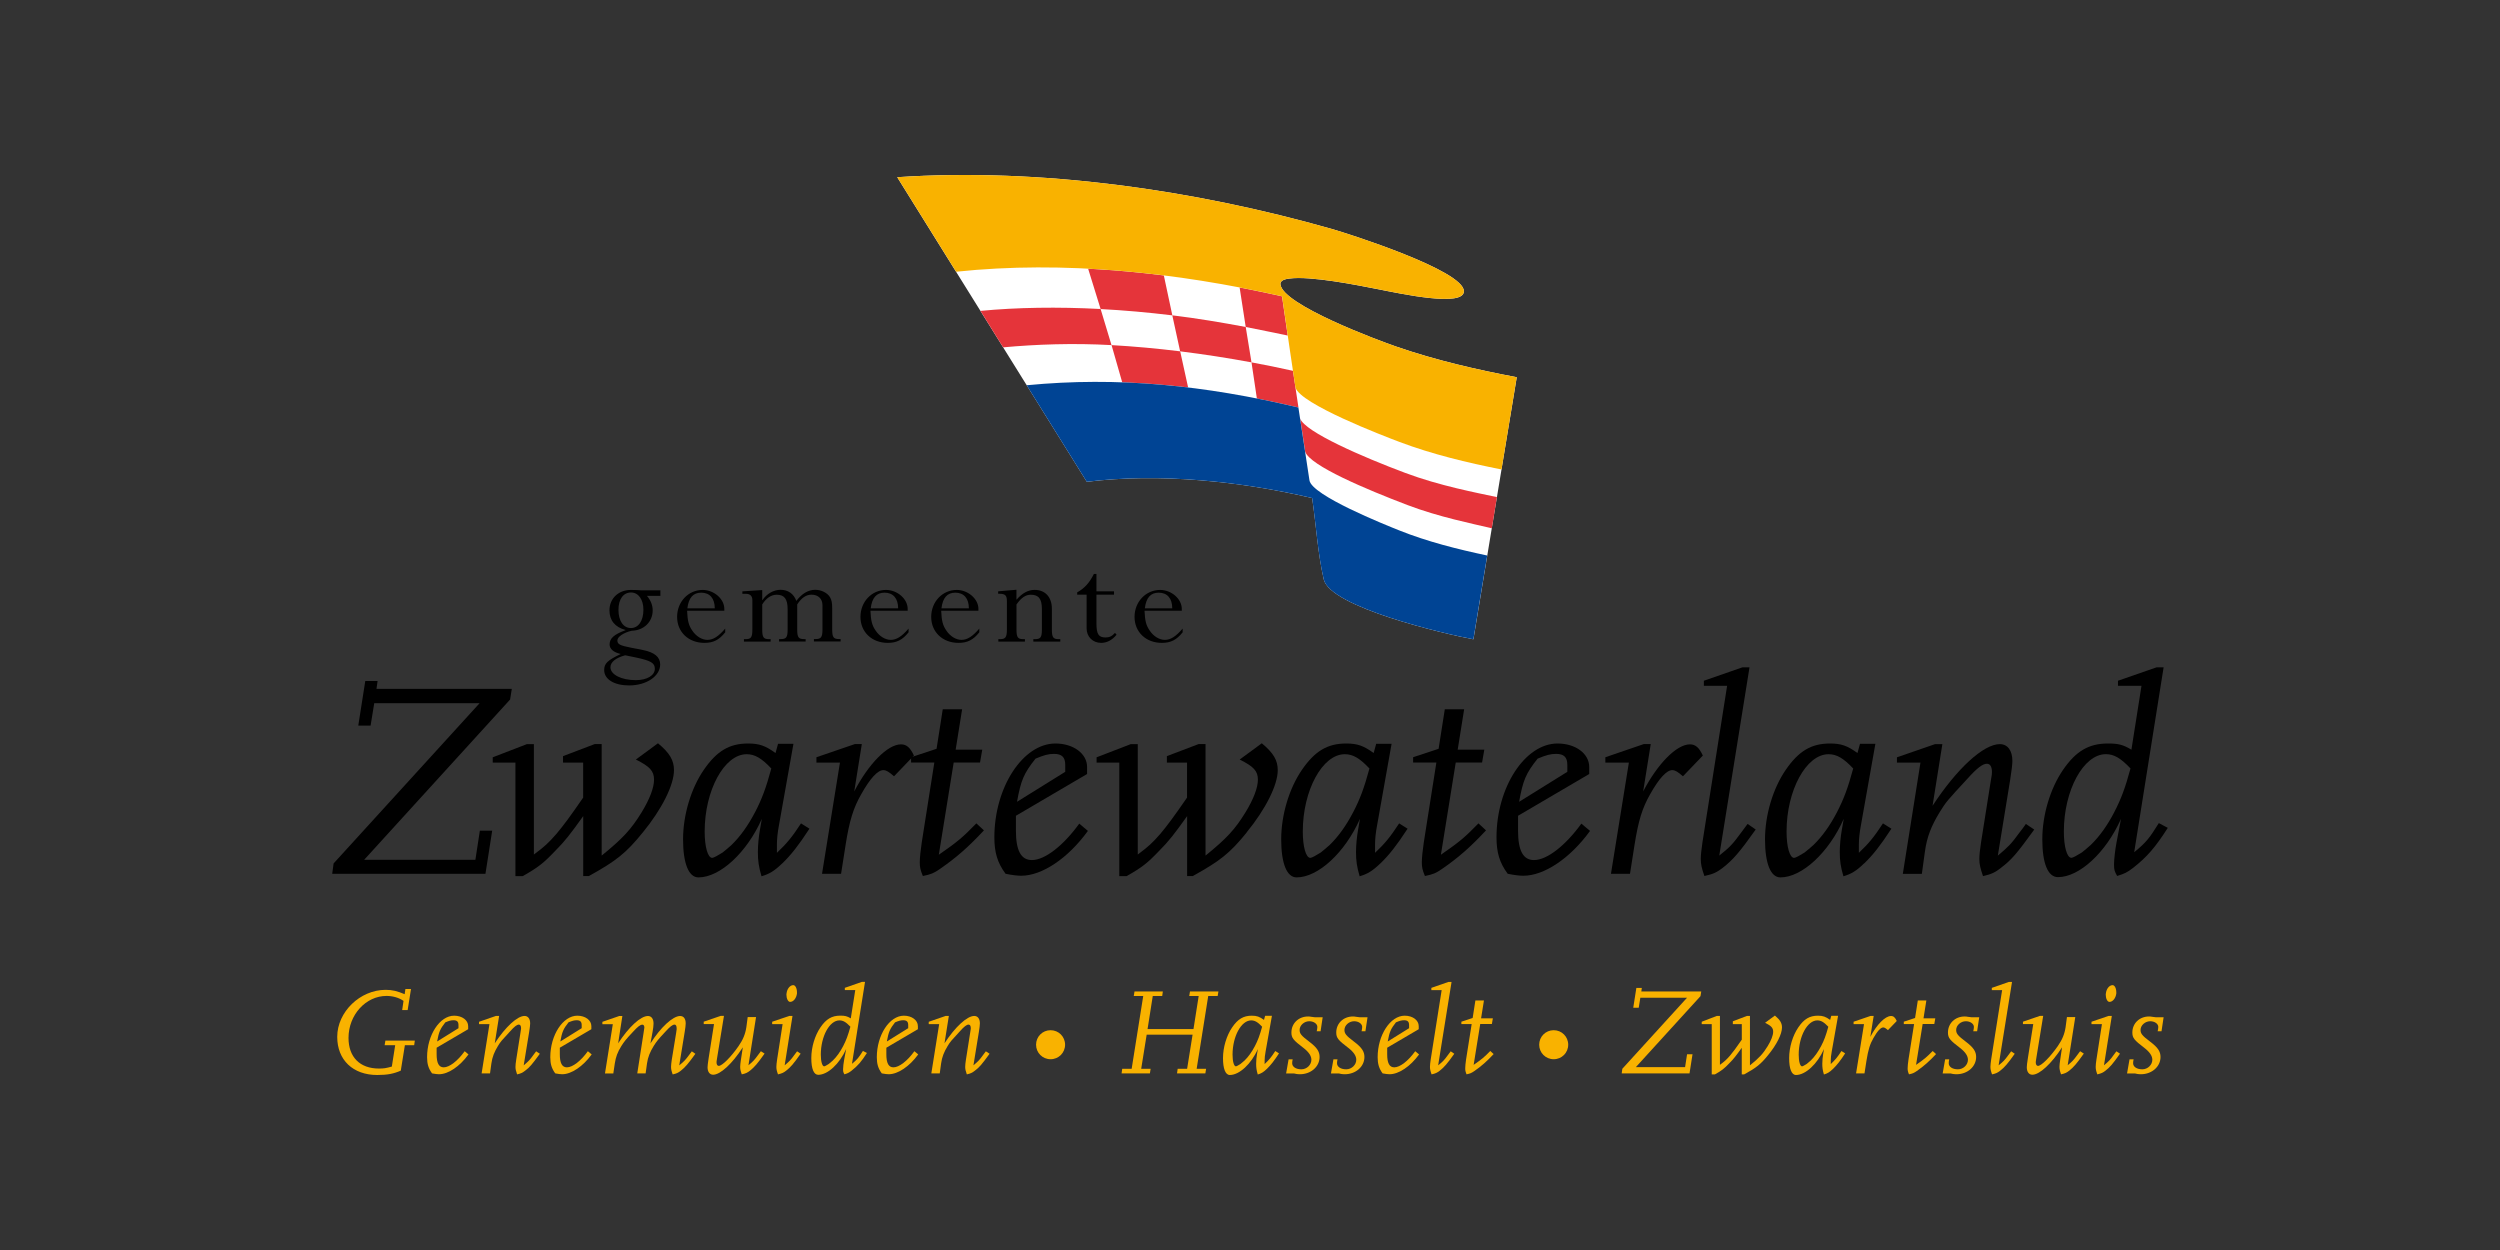 <svg xmlns="http://www.w3.org/2000/svg" xmlns:xlink="http://www.w3.org/1999/xlink" width="200px" height="100px" viewBox="0 0 200 100"><rect x="0" y="0" width="200" height="100" fill="#333333" stroke="none"/><title>Gemeente Zwartwaterland</title><g id="Gemeente-Zwartwaterland" stroke="none" stroke-width="1" fill="none" fill-rule="evenodd"><g id="logo-gzw-fc" transform="translate(26.577, 14)"><path d="M85.147,13.738 C83.635,13.215 76.055,10.398 75.858,8.757 C75.815,8.398 76.32,8.319 76.564,8.287 C78.263,8.058 81.976,8.803 83.699,9.144 C85.538,9.506 90.548,10.591 90.534,9.294 C90.516,7.638 81.305,4.7 79.972,4.32 C68.956,1.18 56.606,-0.586 45.202,0.177 L55.56,16.82 L55.56,16.82 L60.369,24.543 C66.185,23.823 72.694,24.504 78.395,25.844 C78.711,27.966 78.843,30.27 79.324,32.349 C79.84,34.574 89.011,36.721 91.297,37.144 L94.763,16.179 C91.534,15.566 88.254,14.813 85.147,13.734 L85.147,13.738 Z" id="Path" fill="#FFFFFF" fill-rule="nonzero"></path><path d="M73.081,12.161 L73.543,14.989 C71.647,14.638 69.744,14.344 67.834,14.107 L67.207,11.226 C69.178,11.466 71.124,11.792 73.077,12.158 L73.081,12.161 Z" id="Path" fill="#E5343A" fill-rule="nonzero"></path><path d="M61.473,10.724 L62.344,13.609 C59.29,13.437 56.326,13.545 53.674,13.788 L51.861,10.871 C54.764,10.591 58.05,10.541 61.473,10.72 L61.473,10.724 Z" id="Path" fill="#E5343A" fill-rule="nonzero"></path><path d="M67.838,14.107 L68.472,16.996 C66.709,16.784 64.953,16.645 63.2,16.584 L62.347,13.609 C64.121,13.709 65.949,13.874 67.841,14.107 L67.838,14.107 Z" id="Path" fill="#E5343A" fill-rule="nonzero"></path><path d="M73.973,17.877 L73.543,14.989 C74.668,15.197 75.758,15.419 76.858,15.666 L77.317,18.716 L77.299,18.601 C76.177,18.336 75.07,18.092 73.973,17.877 L73.973,17.877 Z" id="Path" fill="#E5343A" fill-rule="nonzero"></path><path d="M66.53,8.036 L67.21,11.229 C65.236,10.989 63.318,10.821 61.473,10.724 L60.473,7.495 C62.494,7.599 64.519,7.782 66.53,8.036 L66.53,8.036 Z" id="Path" fill="#E5343A" fill-rule="nonzero"></path><path d="M73.081,12.161 L72.593,9 C73.733,9.219 74.862,9.455 75.984,9.706 C76.08,10.412 76.256,11.613 76.439,12.842 C75.937,12.738 74.023,12.34 73.081,12.161 Z" id="Path" fill="#E5343A"></path><path d="M92.766,28.263 C91.193,27.887 88.548,27.364 86.029,26.407 C82.714,25.145 78.22,23.253 77.84,22.139 L77.435,19.483 C77.815,20.554 82.442,22.561 85.853,23.837 C88.591,24.862 91.537,25.418 93.179,25.769 L92.766,28.267 L92.766,28.263 Z" id="Path" fill="#E5343A" fill-rule="nonzero"></path><path d="M45.202,0.177 C56.606,-0.586 68.956,1.18 79.972,4.316 C81.302,4.696 90.516,7.635 90.534,9.291 C90.548,10.588 85.538,9.506 83.699,9.14 C81.976,8.8 78.263,8.054 76.564,8.284 C76.32,8.316 75.815,8.395 75.858,8.753 C76.059,10.394 83.639,13.211 85.147,13.734 C88.254,14.813 91.534,15.566 94.763,16.179 L93.544,23.558 C90.803,23.013 88.004,22.346 85.387,21.357 C84.018,20.841 77.456,18.322 77.059,17.003 C77.059,17.003 76.249,11.591 75.987,9.703 C67.529,7.793 58.527,6.828 49.911,7.739 L45.202,0.177 Z" id="Path" fill="#F9B200" fill-rule="nonzero"></path><path d="M78.392,25.844 C72.69,24.504 66.182,23.823 60.365,24.543 L55.556,16.82 C62.856,16.114 69.776,16.82 77.295,18.601 L78.18,24.429 C78.363,25.636 84.216,27.973 85.352,28.428 C87.602,29.331 90.032,29.94 92.401,30.442 L91.294,37.144 C89.007,36.721 79.836,34.574 79.32,32.349 C78.836,30.27 78.707,27.962 78.392,25.844 L78.392,25.844 Z" id="Path" fill="#004494" fill-rule="nonzero"></path><g id="Group" transform="translate(21.757, 31.915)" fill="#000000" fill-rule="nonzero"><path d="M4.487,1.312 L3.186,1.312 C2.982,1.312 2.878,1.312 2.616,1.29 C2.433,1.279 2.272,1.279 2.136,1.279 C1.143,1.279 0.423,1.964 0.423,2.914 C0.423,3.713 0.867,4.261 1.702,4.48 L1.702,4.501 C0.778,4.845 0.434,5.154 0.434,5.644 C0.434,5.999 0.753,6.272 1.301,6.397 L1.301,6.419 C0.262,6.91 0,7.171 0,7.687 C0,8.429 0.799,8.92 2,8.92 C3.383,8.92 4.48,8.178 4.48,7.243 C4.48,6.648 4.025,6.272 3.111,6.089 L2.175,5.906 C1.24,5.723 1.057,5.619 1.057,5.322 C1.057,5.024 1.559,4.695 2.2,4.544 C3.172,4.523 3.881,3.835 3.881,2.91 C3.881,2.509 3.72,2.1 3.423,1.756 L4.498,1.756 L4.498,1.312 L4.487,1.312 Z M2.147,1.484 C2.742,1.484 3.139,2.043 3.139,2.867 C3.139,3.759 2.738,4.329 2.136,4.329 C1.534,4.329 1.143,3.749 1.143,2.878 C1.143,2.007 1.541,1.484 2.147,1.484 Z M1.792,6.53 L2.57,6.691 C3.734,6.942 4.053,7.125 4.053,7.583 C4.053,8.121 3.426,8.497 2.534,8.497 C1.38,8.497 0.502,8.053 0.502,7.469 C0.502,7.057 0.914,6.716 1.677,6.508 L1.792,6.53 L1.792,6.53 Z" id="Shape"></path><path d="M9.612,2.946 L9.612,2.81 C9.622,2.011 8.791,1.279 7.877,1.279 C6.734,1.279 5.834,2.226 5.834,3.437 C5.834,4.648 6.748,5.515 8.017,5.515 C8.727,5.515 9.192,5.286 9.683,4.67 L9.683,4.372 C9.146,4.999 8.723,5.275 8.257,5.275 C7.823,5.275 7.354,4.989 7.056,4.544 C6.759,4.121 6.669,3.756 6.634,2.946 L9.615,2.946 L9.612,2.946 Z M6.655,2.752 C6.759,1.896 7.125,1.498 7.762,1.498 C8.447,1.498 8.848,1.953 8.848,2.752 L6.655,2.752 Z" id="Shape"></path><path d="M12.644,1.29 L11.056,1.394 L11.056,1.588 L11.328,1.588 C11.672,1.588 11.855,1.76 11.855,2.089 L11.855,4.44 C11.855,5.078 11.751,5.218 11.296,5.218 L11.181,5.218 L11.181,5.412 L13.317,5.412 L13.317,5.218 L13.203,5.218 C12.748,5.218 12.644,5.082 12.644,4.44 L12.644,2.441 C12.963,1.928 13.364,1.663 13.808,1.663 C14.414,1.663 14.676,2.007 14.676,2.817 L14.676,4.437 C14.676,5.075 14.572,5.214 14.106,5.214 L13.991,5.214 L13.991,5.408 L16.116,5.408 L16.116,5.214 L16.002,5.214 C15.546,5.214 15.443,5.078 15.443,4.437 L15.443,2.437 C15.797,1.899 16.163,1.659 16.586,1.659 C17.123,1.659 17.464,1.989 17.464,2.505 L17.464,4.433 C17.464,5.071 17.349,5.211 16.894,5.211 L16.779,5.211 L16.779,5.404 L18.915,5.404 L18.915,5.211 L18.811,5.211 C18.342,5.211 18.242,5.075 18.242,4.433 L18.242,2.767 C18.242,2.297 18.195,2.093 18.069,1.864 C17.851,1.509 17.374,1.269 16.883,1.269 C16.324,1.269 15.812,1.577 15.374,2.157 C15.156,1.577 14.711,1.269 14.106,1.269 C13.557,1.269 12.998,1.588 12.665,2.089 L12.644,2.089 L12.644,1.279 L12.644,1.29 Z" id="Path"></path><path d="M24.28,2.946 L24.28,2.81 C24.291,2.011 23.46,1.279 22.546,1.279 C21.402,1.279 20.503,2.226 20.503,3.437 C20.503,4.648 21.417,5.515 22.685,5.515 C23.395,5.515 23.861,5.286 24.352,4.67 L24.352,4.372 C23.814,4.999 23.391,5.275 22.926,5.275 C22.492,5.275 22.022,4.989 21.725,4.544 C21.427,4.121 21.338,3.756 21.302,2.946 L24.284,2.946 L24.28,2.946 Z M21.324,2.752 C21.427,1.896 21.793,1.498 22.431,1.498 C23.115,1.498 23.517,1.953 23.517,2.752 L21.324,2.752 Z" id="Shape"></path><path d="M29.939,2.946 L29.939,2.81 C29.95,2.011 29.118,1.279 28.204,1.279 C27.061,1.279 26.162,2.226 26.162,3.437 C26.162,4.648 27.076,5.515 28.344,5.515 C29.054,5.515 29.52,5.286 30.011,4.67 L30.011,4.372 C29.473,4.999 29.05,5.275 28.584,5.275 C28.151,5.275 27.681,4.989 27.384,4.544 C27.086,4.121 26.997,3.756 26.961,2.946 L29.943,2.946 L29.939,2.946 Z M26.982,2.752 C27.086,1.896 27.452,1.498 28.09,1.498 C28.774,1.498 29.176,1.953 29.176,2.752 L26.982,2.752 Z" id="Shape"></path><path d="M32.982,1.265 L31.519,1.391 L31.519,1.584 L31.634,1.584 C32.089,1.595 32.218,1.72 32.218,2.179 L32.218,4.44 C32.218,5.078 32.104,5.218 31.648,5.218 L31.534,5.218 L31.534,5.412 L33.659,5.412 L33.659,5.218 L33.544,5.218 C33.089,5.218 32.985,5.082 32.985,4.44 L32.985,2.441 C33.372,1.892 33.727,1.663 34.128,1.663 C34.756,1.663 35.017,1.993 35.017,2.806 L35.017,4.44 C35.017,5.078 34.913,5.218 34.447,5.218 L34.333,5.218 L34.333,5.412 L36.49,5.412 L36.49,5.218 L36.375,5.218 C35.92,5.218 35.816,5.082 35.816,4.44 L35.816,2.785 C35.816,1.849 35.279,1.276 34.433,1.276 C33.921,1.276 33.451,1.527 32.982,2.064 L32.982,1.265 L32.982,1.265 Z" id="Path"></path><path d="M39.382,0 L39.178,0 C38.834,0.695 38.425,1.154 37.841,1.473 L37.841,1.656 L38.594,1.656 L38.594,4.351 C38.594,5.024 39.085,5.515 39.759,5.515 C40.214,5.515 40.637,5.297 40.991,4.863 L40.866,4.716 C40.615,4.992 40.411,5.082 40.113,5.082 C39.554,5.082 39.382,4.82 39.382,3.953 L39.382,1.656 L40.787,1.656 L40.787,1.394 L39.382,1.394 L39.382,0 L39.382,0 Z" id="Path"></path><path d="M46.209,2.946 L46.209,2.81 C46.22,2.011 45.389,1.279 44.475,1.279 C43.332,1.279 42.429,2.226 42.429,3.437 C42.429,4.648 43.342,5.515 44.611,5.515 C45.321,5.515 45.787,5.286 46.278,4.67 L46.278,4.372 C45.74,4.999 45.317,5.275 44.851,5.275 C44.418,5.275 43.948,4.989 43.651,4.544 C43.353,4.121 43.264,3.756 43.228,2.946 L46.209,2.946 Z M43.253,2.752 C43.357,1.896 43.722,1.498 44.36,1.498 C45.045,1.498 45.446,1.953 45.446,2.752 L43.253,2.752 Z" id="Shape"></path></g><g id="Group" transform="translate(0, 39.384)" fill="#000000" fill-rule="nonzero"><polygon id="Path" points="12.798 13.067 11.812 13.067 11.454 15.4 2.555 15.4 14.231 2.577 14.367 1.727 3.541 1.727 3.63 1.097 2.645 1.097 2.086 4.663 3.071 4.663 3.362 2.871 11.791 2.871 0.111 15.69 0 16.518 12.26 16.518"></polygon><path d="M24.854,13.203 C26.377,11.343 27.341,9.415 27.341,8.228 C27.341,7.444 27.004,6.859 26.061,6.078 L24.291,7.379 C25.413,7.938 25.746,8.297 25.746,8.992 C25.746,9.64 25.388,10.561 24.76,11.59 C23.907,12.981 23.237,13.697 21.557,15.063 L21.557,6.143 L20.997,6.143 L18.464,7.107 L18.464,7.623 L20.076,7.623 L20.076,10.425 C18.98,12.017 18.507,12.644 17.926,13.339 C17.299,14.056 16.984,14.346 16.134,14.977 L16.134,6.146 L15.575,6.146 L12.841,7.2 L12.841,7.626 L14.658,7.626 L14.658,16.704 L15.242,16.704 C16.475,16.009 16.901,15.672 17.84,14.686 C18.625,13.902 19.051,13.343 20.08,11.905 L20.08,16.701 L20.528,16.701 C22.725,15.489 23.51,14.862 24.854,13.203 L24.854,13.203 Z" id="Path"></path><path d="M36.003,15.69 C36.698,15.02 37.304,14.256 38.178,12.912 L37.504,12.486 C36.788,13.583 36.383,14.077 35.576,14.841 L35.576,14.192 C35.576,13.787 35.619,13.249 35.755,12.554 L36.899,6.121 L35.666,6.121 L35.465,6.859 C34.659,6.275 34.164,6.096 33.268,6.096 C31.767,6.096 30.76,6.702 29.728,8.203 C28.695,9.705 28.068,11.834 28.068,13.762 C28.068,15.69 28.516,16.808 29.301,16.808 C31.028,16.808 33.179,14.812 34.369,12.124 L34.211,13.041 C34.121,13.536 34.053,14.253 34.053,14.769 C34.053,15.486 34.121,15.955 34.343,16.718 C34.949,16.539 35.351,16.317 36.003,15.686 L36.003,15.69 Z M33.827,11.59 C33.268,12.665 32.638,13.54 31.946,14.213 C31.699,14.439 31.451,14.64 31.229,14.819 C30.871,15.045 30.512,15.246 30.401,15.246 C30.043,15.246 29.796,14.35 29.796,13.138 C29.796,9.845 31.365,6.953 33.157,6.953 C33.806,6.953 34.347,7.268 35.128,8.096 C34.702,9.666 34.365,10.561 33.827,11.594 L33.827,11.59 Z" id="Shape"></path><path d="M41.067,14.231 C41.378,12.26 41.694,11.25 42.321,10.153 C43.038,8.874 43.643,8.225 44.091,8.225 C44.317,8.225 44.539,8.361 44.944,8.719 L46.536,7.06 C46.245,6.433 45.951,6.164 45.503,6.164 C44.428,6.164 42.902,7.734 41.762,9.931 L42.368,6.143 L41.809,6.143 L38.737,7.196 L38.737,7.623 L40.619,7.623 L39.185,16.521 L40.708,16.521 L41.067,14.235 L41.067,14.231 Z" id="Path"></path><path d="M48.639,16.116 C49.94,15.22 50.926,14.346 52.137,13.045 L51.531,12.486 C50.435,13.608 50.076,13.92 48.528,14.995 L49.718,7.619 L51.825,7.619 L52.004,6.587 L49.876,6.587 L50.392,3.358 L48.843,3.358 L48.349,6.519 L46.31,7.193 L46.31,7.619 L48.17,7.619 L47.163,14.009 C47.073,14.59 47.005,15.263 47.005,15.6 C47.005,15.98 47.048,16.206 47.252,16.697 C47.901,16.564 48.127,16.475 48.643,16.116 L48.639,16.116 Z" id="Path"></path><path d="M59.763,12.507 C58.484,14.278 57.007,15.421 55.975,15.421 C55.101,15.421 54.696,14.658 54.696,13.067 L54.696,11.877 L60.39,8.537 L60.39,7.978 C60.39,6.902 59.29,6.096 57.857,6.096 C55.258,6.096 52.972,9.594 52.972,13.604 C52.972,14.815 53.219,15.643 53.868,16.518 C54.406,16.629 54.832,16.675 55.122,16.675 C56.782,16.675 58.864,15.285 60.455,13.088 L59.76,12.504 L59.763,12.507 Z M56.266,7.307 C56.961,7.017 57.298,6.927 57.746,6.927 C58.373,6.927 58.642,7.196 58.642,7.802 L58.642,8.361 L54.785,10.759 C55.097,9.031 55.323,8.494 56.266,7.307 Z" id="Shape"></path><path d="M73.156,13.203 C74.679,11.343 75.643,9.415 75.643,8.228 C75.643,7.444 75.306,6.859 74.367,6.078 L72.597,7.379 C73.719,7.938 74.055,8.297 74.055,8.992 C74.055,9.64 73.697,10.561 73.07,11.59 C72.217,12.981 71.547,13.697 69.866,15.063 L69.866,6.143 L69.307,6.143 L66.773,7.107 L66.773,7.623 L68.386,7.623 L68.386,10.425 C67.286,12.017 66.816,12.644 66.236,13.339 C65.608,14.056 65.293,14.346 64.444,14.977 L64.444,6.146 L63.885,6.146 L61.15,7.2 L61.15,7.626 L62.967,7.626 L62.967,16.704 L63.551,16.704 C64.784,16.009 65.211,15.672 66.153,14.686 C66.938,13.902 67.365,13.343 68.393,11.905 L68.393,16.701 L68.841,16.701 C71.038,15.489 71.823,14.862 73.167,13.203 L73.156,13.203 Z" id="Path"></path><path d="M83.854,15.69 C84.549,15.02 85.154,14.256 86.029,12.912 L85.355,12.486 C84.638,13.583 84.233,14.077 83.427,14.841 L83.427,14.192 C83.427,13.787 83.47,13.249 83.606,12.554 L84.75,6.121 L83.517,6.121 L83.316,6.859 C82.51,6.275 82.015,6.096 81.119,6.096 C79.618,6.096 78.61,6.702 77.578,8.203 C76.546,9.705 75.919,11.834 75.919,13.762 C75.919,15.69 76.367,16.808 77.152,16.808 C78.879,16.808 81.03,14.812 82.219,12.124 L82.062,13.041 C81.972,13.536 81.904,14.253 81.904,14.769 C81.904,15.486 81.972,15.955 82.194,16.718 C82.8,16.539 83.201,16.317 83.854,15.686 L83.854,15.69 Z M81.678,11.59 C81.119,12.665 80.492,13.54 79.797,14.213 C79.549,14.439 79.302,14.64 79.08,14.819 C78.722,15.045 78.363,15.246 78.252,15.246 C77.894,15.246 77.646,14.35 77.646,13.138 C77.646,9.845 79.216,6.953 81.008,6.953 C81.657,6.953 82.198,7.268 82.979,8.096 C82.553,9.666 82.216,10.561 81.678,11.594 L81.678,11.59 Z" id="Shape"></path><path d="M88.806,16.116 C90.107,15.22 91.093,14.346 92.304,13.045 L91.698,12.486 C90.602,13.608 90.243,13.92 88.695,14.995 L89.882,7.619 L91.989,7.619 L92.168,6.587 L90.039,6.587 L90.555,3.358 L89.007,3.358 L88.512,6.519 L86.473,7.193 L86.473,7.619 L88.333,7.619 L87.326,14.009 C87.237,14.59 87.169,15.263 87.169,15.6 C87.169,15.98 87.212,16.206 87.416,16.697 C88.065,16.564 88.29,16.475 88.806,16.116 Z" id="Path"></path><path d="M99.93,12.507 C98.651,14.278 97.175,15.421 96.142,15.421 C95.268,15.421 94.867,14.658 94.867,13.067 L94.867,11.877 L100.561,8.537 L100.561,7.978 C100.561,6.902 99.465,6.096 98.027,6.096 C95.426,6.096 93.143,9.594 93.143,13.604 C93.143,14.815 93.39,15.643 94.039,16.518 C94.576,16.629 95.003,16.675 95.293,16.675 C96.952,16.675 99.035,15.285 100.626,13.088 L99.93,12.504 L99.93,12.507 Z M96.433,7.307 C97.128,7.017 97.465,6.927 97.913,6.927 C98.54,6.927 98.809,7.196 98.809,7.802 L98.809,8.361 L94.953,10.759 C95.264,9.031 95.49,8.494 96.433,7.307 Z" id="Shape"></path><path d="M104.181,14.231 C104.493,12.26 104.808,11.25 105.435,10.153 C106.152,8.874 106.758,8.225 107.206,8.225 C107.428,8.225 107.654,8.361 108.058,8.719 L109.65,7.06 C109.359,6.433 109.069,6.164 108.618,6.164 C107.542,6.164 106.019,7.734 104.876,9.931 L105.482,6.143 L104.923,6.143 L101.851,7.196 L101.851,7.623 L103.733,7.623 L102.299,16.521 L103.822,16.521 L104.181,14.235 L104.181,14.231 Z" id="Path"></path><path d="M113.23,12.529 L112.714,13.224 C112.04,14.142 111.839,14.367 110.965,15.063 L113.384,0 L112.825,0 L109.732,1.075 L109.732,1.48 L111.592,1.48 L109.621,13.988 C109.531,14.593 109.485,15.041 109.485,15.332 C109.485,15.736 109.553,16.07 109.775,16.697 C110.492,16.539 110.761,16.407 111.234,16.048 C112.04,15.421 112.578,14.815 113.879,12.977 L113.23,12.529 Z" id="Path"></path><path d="M122.559,15.69 C123.254,15.02 123.859,14.256 124.734,12.912 L124.06,12.486 C123.343,13.583 122.938,14.077 122.132,14.841 L122.132,14.192 C122.132,13.787 122.179,13.249 122.311,12.554 L123.454,6.121 L122.222,6.121 L122.021,6.859 C121.215,6.275 120.72,6.096 119.824,6.096 C118.322,6.096 117.315,6.702 116.283,8.203 C115.251,9.705 114.624,11.834 114.624,13.762 C114.624,15.69 115.072,16.808 115.857,16.808 C117.581,16.808 119.734,14.812 120.921,12.124 L120.763,13.041 C120.673,13.536 120.605,14.253 120.605,14.769 C120.605,15.486 120.673,15.955 120.896,16.718 C121.501,16.539 121.903,16.317 122.555,15.686 L122.559,15.69 Z M120.383,11.59 C119.824,12.665 119.197,13.54 118.502,14.213 C118.254,14.439 118.011,14.64 117.785,14.819 C117.427,15.045 117.068,15.246 116.953,15.246 C116.595,15.246 116.348,14.35 116.348,13.138 C116.348,9.845 117.918,6.953 119.709,6.953 C120.358,6.953 120.899,7.268 121.68,8.096 C121.254,9.666 120.917,10.561 120.38,11.594 L120.383,11.59 Z" id="Shape"></path><path d="M133.518,16.027 C134.324,15.421 134.751,14.93 136.163,12.981 L135.492,12.533 C135.313,12.801 135.134,13.024 134.976,13.228 C134.328,14.124 134.102,14.35 133.249,15.066 L134.235,9.013 C134.346,8.318 134.414,7.759 134.414,7.49 C134.414,6.662 134.034,6.146 133.407,6.146 C132.106,6.146 129.977,8.096 128.027,11.078 L128.812,6.146 L128.228,6.146 L125.178,7.2 L125.178,7.626 L127.06,7.626 L125.648,16.525 L127.171,16.525 L127.418,14.733 C127.576,13.568 127.934,12.672 128.608,11.572 C129.103,10.766 129.214,10.651 130.805,8.927 C131.59,8.053 132.038,7.716 132.375,7.716 C132.643,7.716 132.779,7.963 132.779,8.39 C132.779,8.526 132.779,8.569 132.668,9.196 L131.905,14.016 C131.815,14.597 131.772,15.023 131.772,15.339 C131.772,15.744 131.841,16.055 132.063,16.704 C132.758,16.546 133.027,16.414 133.521,16.03 L133.518,16.027 Z" id="Path"></path><path d="M144.068,16.048 C145.187,15.174 145.86,14.389 146.846,12.844 L146.129,12.464 C145.387,13.651 145.144,13.988 144.158,14.794 L146.513,0 L145.954,0 L142.861,1.075 L142.861,1.48 L144.742,1.48 L143.936,6.591 C143.262,6.186 142.882,6.096 142.054,6.096 C140.531,6.096 139.499,6.702 138.467,8.203 C137.435,9.705 136.808,11.834 136.808,13.762 C136.808,15.69 137.256,16.787 138.062,16.787 C139.764,16.787 141.893,14.837 143.104,12.124 L142.746,14.006 C142.635,14.586 142.545,15.371 142.545,15.776 C142.545,16.224 142.588,16.313 142.793,16.693 C143.373,16.514 143.577,16.425 144.072,16.045 L144.068,16.048 Z M142.567,11.586 C142.008,12.662 141.381,13.536 140.685,14.21 C140.438,14.436 140.191,14.636 139.969,14.815 C139.61,15.041 139.252,15.242 139.137,15.242 C138.779,15.242 138.531,14.346 138.531,13.135 C138.531,9.841 140.101,6.949 141.893,6.949 C142.542,6.949 143.079,7.264 143.864,8.092 C143.438,9.662 143.101,10.558 142.563,11.59 L142.567,11.586 Z" id="Shape"></path></g><g id="Group" transform="translate(0.401, 64.549)" fill="#F9B200" fill-rule="nonzero"><path d="M5.085,7.103 C4.519,7.35 4.014,7.451 3.197,7.451 C1.261,7.451 0,6.25 0,4.401 C0,2.405 1.828,0.638 3.874,0.638 C4.412,0.638 4.806,0.738 5.394,0.986 L5.455,0.57 L5.903,0.57 L5.634,2.258 L5.196,2.258 L5.304,1.523 C4.956,1.276 4.458,1.125 3.942,1.125 C2.283,1.125 0.903,2.645 0.903,4.483 C0.903,6.021 1.817,6.935 3.337,6.935 C3.724,6.935 3.903,6.906 4.369,6.777 L4.637,5.068 L3.792,5.068 L3.853,4.698 L6.207,4.698 L6.157,5.068 L5.412,5.068 L5.085,7.103 L5.085,7.103 Z" id="Path"></path><path d="M10.504,5.802 C9.798,6.773 8.877,7.39 8.142,7.39 C8.013,7.39 7.823,7.368 7.587,7.322 C7.3,6.935 7.189,6.566 7.189,6.032 C7.189,4.254 8.203,2.706 9.354,2.706 C9.988,2.706 10.475,3.064 10.475,3.541 L10.475,3.788 L7.952,5.268 L7.952,5.795 C7.952,6.501 8.132,6.838 8.519,6.838 C8.974,6.838 9.63,6.333 10.196,5.548 L10.504,5.806 L10.504,5.802 Z M7.992,4.77 L9.701,3.706 L9.701,3.458 C9.701,3.19 9.583,3.071 9.304,3.071 C9.106,3.071 8.956,3.111 8.648,3.24 C8.232,3.767 8.132,4.003 7.992,4.77 Z" id="Shape"></path><path d="M14.389,7.401 C14.289,7.114 14.26,6.974 14.26,6.795 C14.26,6.655 14.281,6.469 14.321,6.211 L14.658,4.075 C14.697,3.795 14.708,3.777 14.708,3.716 C14.708,3.526 14.647,3.419 14.529,3.419 C14.378,3.419 14.181,3.566 13.833,3.957 C13.127,4.72 13.077,4.77 12.859,5.128 C12.561,5.616 12.404,6.014 12.332,6.53 L12.224,7.325 L11.551,7.325 L12.178,3.383 L11.343,3.383 L11.343,3.193 L12.694,2.727 L12.952,2.727 L12.604,4.913 C13.468,3.591 14.41,2.727 14.987,2.727 C15.267,2.727 15.435,2.957 15.435,3.322 C15.435,3.44 15.407,3.691 15.357,3.996 L14.919,6.677 C15.296,6.358 15.396,6.261 15.683,5.863 C15.751,5.774 15.833,5.673 15.912,5.555 L16.209,5.752 C15.582,6.616 15.396,6.834 15.038,7.103 C14.819,7.272 14.701,7.332 14.393,7.401 L14.389,7.401 Z" id="Path"></path><path d="M20.36,5.802 C19.654,6.773 18.732,7.39 17.998,7.39 C17.869,7.39 17.679,7.368 17.442,7.322 C17.156,6.935 17.045,6.566 17.045,6.032 C17.045,4.254 18.059,2.706 19.209,2.706 C19.843,2.706 20.331,3.064 20.331,3.541 L20.331,3.788 L17.808,5.268 L17.808,5.795 C17.808,6.501 17.987,6.838 18.374,6.838 C18.829,6.838 19.485,6.333 20.051,5.548 L20.36,5.806 L20.36,5.802 Z M17.847,4.77 L19.557,3.706 L19.557,3.458 C19.557,3.19 19.438,3.071 19.159,3.071 C18.962,3.071 18.811,3.111 18.503,3.24 C18.087,3.767 17.987,4.003 17.847,4.77 Z" id="Shape"></path><path d="M26.835,7.401 C26.735,7.121 26.706,6.974 26.706,6.795 C26.706,6.666 26.728,6.469 26.767,6.211 L27.115,4.075 C27.136,3.928 27.154,3.828 27.154,3.795 L27.154,3.716 C27.154,3.526 27.093,3.419 26.986,3.419 C26.828,3.419 26.628,3.577 26.28,3.957 C25.943,4.315 25.735,4.551 25.646,4.663 C25.545,4.781 25.438,4.942 25.319,5.128 C25.022,5.616 24.854,6.014 24.782,6.53 L24.671,7.325 L24.004,7.325 L24.51,4.068 L24.549,3.799 C24.56,3.749 24.57,3.698 24.57,3.659 C24.57,3.509 24.51,3.423 24.413,3.423 C24.255,3.423 24.054,3.569 23.696,3.96 C23.069,4.627 22.961,4.774 22.732,5.132 C22.424,5.619 22.284,6.017 22.205,6.533 L22.087,7.329 L21.42,7.329 L22.047,3.387 L21.212,3.387 L21.212,3.197 L22.564,2.731 L22.811,2.731 L22.474,4.917 C23.327,3.605 24.273,2.731 24.857,2.731 C25.137,2.731 25.305,2.96 25.305,3.337 C25.305,3.466 25.276,3.763 25.226,4.01 L25.058,4.924 C25.871,3.634 26.857,2.731 27.43,2.731 C27.717,2.731 27.878,2.949 27.878,3.326 C27.878,3.444 27.85,3.702 27.799,4 L27.362,6.68 C27.749,6.361 27.85,6.254 28.136,5.867 C28.197,5.777 28.276,5.677 28.366,5.558 L28.652,5.756 C28.058,6.58 27.839,6.827 27.491,7.107 C27.273,7.275 27.154,7.336 26.835,7.404 L26.835,7.401 Z" id="Path"></path><path d="M32.365,7.401 C32.265,7.121 32.236,6.985 32.236,6.795 C32.236,6.677 32.258,6.469 32.297,6.218 L32.448,5.236 C31.605,6.548 30.649,7.429 30.075,7.429 C29.796,7.429 29.627,7.2 29.627,6.834 C29.627,6.734 29.649,6.505 29.717,6.078 L30.143,3.376 L29.319,3.376 L29.319,3.186 L30.681,2.72 L30.939,2.72 L30.394,6.067 C30.355,6.336 30.344,6.365 30.344,6.426 C30.344,6.616 30.412,6.723 30.523,6.723 C30.792,6.723 31.498,6.017 32.104,5.143 C32.462,4.627 32.648,4.179 32.731,3.623 L32.838,2.817 L33.505,2.817 L32.899,6.669 C33.276,6.361 33.365,6.261 33.663,5.856 L33.892,5.548 L34.189,5.738 C33.605,6.562 33.376,6.82 33.028,7.1 C32.81,7.268 32.691,7.329 32.372,7.397 L32.365,7.401 Z" id="Path"></path><path d="M37.078,5.741 C36.501,6.566 36.264,6.834 35.917,7.103 C35.72,7.261 35.591,7.322 35.261,7.401 C35.161,7.121 35.132,6.985 35.132,6.795 C35.132,6.677 35.153,6.458 35.193,6.2 L35.63,3.38 L34.795,3.38 L34.795,3.19 L36.164,2.724 L36.422,2.724 L35.795,6.677 C36.171,6.358 36.282,6.25 36.558,5.863 C36.626,5.774 36.698,5.673 36.788,5.555 L37.074,5.745 L37.078,5.741 Z M36.232,1.602 C36.064,1.602 35.935,1.333 35.935,1.018 C35.935,0.989 35.935,0.957 35.945,0.928 C35.985,0.552 36.225,0.262 36.483,0.262 C36.651,0.262 36.78,0.52 36.78,0.839 L36.78,0.928 C36.73,1.315 36.494,1.602 36.236,1.602 L36.232,1.602 Z" id="Shape"></path><path d="M40.576,7.401 C40.486,7.232 40.468,7.193 40.468,6.992 C40.468,6.813 40.508,6.465 40.558,6.207 L40.715,5.372 C40.178,6.573 39.235,7.436 38.483,7.436 C38.124,7.436 37.927,6.96 37.927,6.096 C37.927,5.232 38.207,4.297 38.662,3.634 C39.117,2.967 39.576,2.702 40.25,2.702 C40.619,2.702 40.787,2.742 41.085,2.921 L41.443,0.656 L40.608,0.656 L40.608,0.477 L41.977,0 L42.224,0 L41.181,6.555 C41.619,6.196 41.726,6.049 42.056,5.523 L42.375,5.691 C41.938,6.376 41.64,6.723 41.142,7.11 C40.923,7.279 40.834,7.318 40.576,7.397 L40.576,7.401 Z M41.052,3.587 C40.705,3.218 40.468,3.082 40.178,3.082 C39.382,3.082 38.687,4.361 38.687,5.824 C38.687,6.361 38.798,6.759 38.956,6.759 C39.006,6.759 39.164,6.669 39.321,6.569 C39.422,6.49 39.529,6.401 39.64,6.3 C39.949,6.003 40.228,5.616 40.475,5.139 C40.712,4.684 40.862,4.286 41.052,3.591 L41.052,3.587 Z" id="Shape"></path><path d="M46.482,5.802 C45.776,6.773 44.855,7.39 44.12,7.39 C43.991,7.39 43.801,7.368 43.565,7.322 C43.278,6.935 43.167,6.566 43.167,6.032 C43.167,4.254 44.181,2.706 45.331,2.706 C45.966,2.706 46.453,3.064 46.453,3.541 L46.453,3.788 L43.93,5.268 L43.93,5.795 C43.93,6.501 44.109,6.838 44.496,6.838 C44.952,6.838 45.607,6.333 46.174,5.548 L46.482,5.806 L46.482,5.802 Z M43.97,4.77 L45.679,3.706 L45.679,3.458 C45.679,3.19 45.561,3.071 45.281,3.071 C45.084,3.071 44.934,3.111 44.625,3.24 C44.21,3.767 44.109,4.003 43.97,4.77 Z" id="Shape"></path><path d="M50.367,7.401 C50.266,7.114 50.238,6.974 50.238,6.795 C50.238,6.655 50.259,6.469 50.299,6.211 L50.635,4.075 C50.675,3.795 50.686,3.777 50.686,3.716 C50.686,3.526 50.625,3.419 50.506,3.419 C50.356,3.419 50.159,3.566 49.811,3.957 C49.105,4.72 49.055,4.77 48.836,5.128 C48.539,5.616 48.381,6.014 48.31,6.53 L48.202,7.325 L47.528,7.325 L48.155,3.383 L47.32,3.383 L47.32,3.193 L48.671,2.727 L48.93,2.727 L48.582,4.913 C49.446,3.591 50.388,2.727 50.965,2.727 C51.245,2.727 51.413,2.957 51.413,3.322 C51.413,3.44 51.384,3.691 51.334,3.996 L50.897,6.677 C51.273,6.358 51.374,6.261 51.66,5.863 C51.728,5.774 51.811,5.673 51.89,5.555 L52.187,5.752 C51.56,6.616 51.374,6.834 51.015,7.103 C50.797,7.272 50.678,7.332 50.37,7.401 L50.367,7.401 Z" id="Path"></path><path d="M57.068,6.189 C56.423,6.189 55.907,5.673 55.907,5.028 C55.907,4.383 56.423,3.867 57.068,3.867 C57.713,3.867 58.229,4.383 58.229,5.028 C58.229,5.673 57.713,6.189 57.068,6.189 Z" id="Path"></path><polygon id="Path" points="69.45 7.322 67.185 7.322 67.236 6.953 67.992 6.953 68.429 4.222 64.756 4.222 64.318 6.953 65.074 6.953 65.014 7.322 62.749 7.322 62.799 6.953 63.555 6.953 64.48 1.132 63.723 1.132 63.784 0.767 66.049 0.767 65.999 1.132 65.243 1.132 64.827 3.774 68.501 3.774 68.916 1.132 68.16 1.132 68.221 0.767 70.497 0.767 70.436 1.132 69.68 1.132 68.755 6.953 69.511 6.953"></polygon><path d="M73.643,7.411 C73.543,7.074 73.514,6.867 73.514,6.548 C73.514,6.318 73.543,6.003 73.582,5.784 L73.651,5.376 C73.124,6.566 72.17,7.451 71.407,7.451 C71.059,7.451 70.862,6.953 70.862,6.1 C70.862,5.247 71.142,4.301 71.597,3.638 C72.052,2.971 72.5,2.706 73.167,2.706 C73.564,2.706 73.783,2.785 74.141,3.043 L74.231,2.717 L74.776,2.717 L74.271,5.566 C74.21,5.874 74.192,6.11 74.192,6.29 L74.192,6.576 C74.55,6.239 74.729,6.021 75.045,5.533 L75.342,5.723 C74.955,6.318 74.686,6.655 74.378,6.956 C74.091,7.236 73.912,7.332 73.643,7.411 L73.643,7.411 Z M73.991,3.587 C73.643,3.218 73.407,3.082 73.117,3.082 C72.321,3.082 71.626,4.361 71.626,5.824 C71.626,6.361 71.737,6.759 71.894,6.759 C71.945,6.759 72.102,6.669 72.26,6.569 C72.36,6.49 72.468,6.401 72.579,6.3 C72.887,6.003 73.163,5.616 73.414,5.139 C73.651,4.684 73.801,4.286 73.991,3.591 L73.991,3.587 Z" id="Shape"></path><path d="M75.912,7.322 L76.109,6.2 L76.435,6.2 C76.406,6.318 76.396,6.429 76.396,6.508 C76.396,6.795 76.693,6.996 77.13,6.996 C77.568,6.996 77.933,6.637 77.933,6.232 C77.933,5.924 77.725,5.616 77.306,5.29 C76.482,4.663 76.335,4.487 76.335,4.05 C76.335,3.315 76.912,2.77 77.664,2.77 C77.743,2.77 77.822,2.77 77.901,2.792 C78.091,2.82 78.188,2.831 78.209,2.831 L78.836,2.831 L78.668,3.953 L78.36,3.953 C78.388,3.824 78.41,3.706 78.41,3.605 C78.41,3.358 78.123,3.15 77.765,3.15 C77.356,3.15 76.991,3.48 76.991,3.845 C76.991,4.143 77.13,4.311 77.765,4.788 C78.381,5.254 78.589,5.573 78.589,6.01 C78.589,6.784 77.894,7.39 77.019,7.39 C76.901,7.39 76.811,7.379 76.733,7.368 C76.632,7.34 76.564,7.329 76.553,7.329 L75.908,7.329 L75.912,7.322 Z" id="Path"></path><path d="M79.499,7.322 L79.696,6.2 L80.022,6.2 C79.994,6.318 79.983,6.429 79.983,6.508 C79.983,6.795 80.281,6.996 80.718,6.996 C81.155,6.996 81.524,6.637 81.524,6.232 C81.524,5.924 81.316,5.616 80.897,5.29 C80.073,4.663 79.922,4.487 79.922,4.05 C79.922,3.315 80.499,2.77 81.252,2.77 C81.331,2.77 81.409,2.77 81.488,2.792 C81.678,2.82 81.775,2.831 81.796,2.831 L82.424,2.831 L82.255,3.953 L81.947,3.953 C81.976,3.824 81.997,3.706 81.997,3.605 C81.997,3.358 81.71,3.15 81.352,3.15 C80.944,3.15 80.578,3.48 80.578,3.845 C80.578,4.143 80.718,4.311 81.352,4.788 C81.968,5.254 82.176,5.573 82.176,6.01 C82.176,6.784 81.481,7.39 80.607,7.39 C80.488,7.39 80.399,7.379 80.32,7.368 C80.22,7.34 80.152,7.329 80.141,7.329 L79.496,7.329 L79.499,7.322 Z" id="Path"></path><path d="M86.552,5.802 C85.846,6.773 84.925,7.39 84.187,7.39 C84.058,7.39 83.868,7.368 83.631,7.322 C83.345,6.935 83.234,6.566 83.234,6.032 C83.234,4.254 84.248,2.706 85.398,2.706 C86.033,2.706 86.52,3.064 86.52,3.541 L86.52,3.788 L83.997,5.268 L83.997,5.795 C83.997,6.501 84.176,6.838 84.563,6.838 C85.022,6.838 85.674,6.333 86.24,5.548 L86.549,5.806 L86.552,5.802 Z M84.04,4.77 L85.749,3.706 L85.749,3.458 C85.749,3.19 85.631,3.071 85.352,3.071 C85.154,3.071 85.004,3.111 84.696,3.24 C84.28,3.767 84.18,4.003 84.04,4.77 L84.04,4.77 Z" id="Shape"></path><path d="M89.365,5.752 C88.788,6.566 88.552,6.834 88.194,7.114 C87.986,7.272 87.867,7.332 87.548,7.401 C87.448,7.121 87.419,6.974 87.419,6.795 C87.419,6.666 87.441,6.469 87.48,6.2 L88.355,0.659 L87.531,0.659 L87.531,0.48 L88.9,0.004 L89.147,0.004 L88.075,6.677 C88.462,6.368 88.552,6.268 88.849,5.863 L89.079,5.555 L89.365,5.752 L89.365,5.752 Z" id="Path"></path><path d="M90.347,7.401 C90.258,7.182 90.24,7.082 90.24,6.913 C90.24,6.763 90.269,6.465 90.308,6.207 L90.756,3.376 L89.932,3.376 L89.932,3.186 L90.835,2.889 L91.053,1.487 L91.738,1.487 L91.509,2.917 L92.451,2.917 L92.372,3.372 L91.44,3.372 L90.914,6.641 C91.598,6.164 91.759,6.024 92.243,5.53 L92.512,5.777 C91.974,6.354 91.541,6.741 90.964,7.139 C90.734,7.297 90.638,7.336 90.347,7.397 L90.347,7.401 Z" id="Path"></path><path d="M97.318,6.189 C96.673,6.189 96.157,5.673 96.157,5.028 C96.157,4.383 96.673,3.867 97.318,3.867 C97.963,3.867 98.479,4.383 98.479,5.028 C98.479,5.673 97.963,6.189 97.318,6.189 Z" id="Path"></path><polygon id="Path" points="108.191 7.322 102.758 7.322 102.808 6.953 107.983 1.272 104.249 1.272 104.12 2.068 103.683 2.068 103.93 0.487 104.367 0.487 104.328 0.767 109.123 0.767 109.062 1.143 103.887 6.824 107.829 6.824 107.987 5.791 108.424 5.791 108.184 7.322"></polygon><path d="M112.56,7.401 L112.363,7.401 L112.363,5.275 C111.907,5.91 111.718,6.161 111.37,6.508 C110.954,6.945 110.764,7.092 110.22,7.401 L109.961,7.401 L109.961,3.38 L109.159,3.38 L109.159,3.19 L110.37,2.724 L110.617,2.724 L110.617,6.637 C110.994,6.358 111.133,6.229 111.413,5.913 C111.671,5.605 111.879,5.329 112.366,4.623 L112.366,3.383 L111.649,3.383 L111.649,3.154 L112.771,2.727 L113.018,2.727 L113.018,6.68 C113.764,6.075 114.061,5.756 114.438,5.139 C114.717,4.684 114.875,4.275 114.875,3.989 C114.875,3.681 114.724,3.523 114.23,3.272 L115.015,2.695 C115.43,3.043 115.581,3.301 115.581,3.648 C115.581,4.175 115.154,5.028 114.477,5.852 C113.882,6.587 113.535,6.867 112.56,7.401 L112.56,7.401 Z" id="Path"></path><path d="M118.935,7.411 C118.835,7.074 118.806,6.867 118.806,6.548 C118.806,6.318 118.835,6.003 118.874,5.784 L118.942,5.376 C118.416,6.566 117.462,7.451 116.699,7.451 C116.351,7.451 116.154,6.953 116.154,6.1 C116.154,5.247 116.434,4.301 116.889,3.638 C117.344,2.971 117.792,2.706 118.459,2.706 C118.856,2.706 119.075,2.785 119.433,3.043 L119.523,2.717 L120.068,2.717 L119.562,5.566 C119.502,5.874 119.484,6.11 119.484,6.29 L119.484,6.576 C119.842,6.239 120.021,6.021 120.337,5.533 L120.634,5.723 C120.247,6.318 119.978,6.655 119.67,6.956 C119.383,7.236 119.204,7.332 118.935,7.411 L118.935,7.411 Z M119.283,3.587 C118.935,3.218 118.695,3.082 118.408,3.082 C117.613,3.082 116.918,4.361 116.918,5.824 C116.918,6.361 117.025,6.759 117.186,6.759 C117.237,6.759 117.394,6.669 117.556,6.569 C117.656,6.49 117.763,6.401 117.874,6.3 C118.183,6.003 118.459,5.616 118.71,5.139 C118.95,4.684 119.097,4.286 119.287,3.591 L119.283,3.587 Z" id="Shape"></path><path d="M122.182,7.322 L121.508,7.322 L122.143,3.38 L121.308,3.38 L121.308,3.19 L122.67,2.724 L122.917,2.724 L122.648,4.401 C123.153,3.426 123.831,2.731 124.307,2.731 C124.505,2.731 124.634,2.849 124.763,3.129 L124.057,3.863 C123.877,3.706 123.777,3.645 123.68,3.645 C123.483,3.645 123.214,3.931 122.895,4.498 C122.616,4.985 122.48,5.433 122.34,6.304 L122.182,7.318 L122.182,7.322 Z" id="Path"></path><path d="M125.741,7.401 C125.651,7.182 125.633,7.082 125.633,6.913 C125.633,6.763 125.662,6.465 125.702,6.207 L126.149,3.376 L125.325,3.376 L125.325,3.186 L126.228,2.889 L126.447,1.487 L127.131,1.487 L126.902,2.917 L127.845,2.917 L127.766,3.372 L126.834,3.372 L126.307,6.641 C126.992,6.164 127.153,6.024 127.637,5.53 L127.906,5.777 C127.368,6.354 126.931,6.741 126.357,7.139 C126.128,7.297 126.031,7.336 125.741,7.397 L125.741,7.401 Z" id="Path"></path><path d="M128.436,7.322 L128.633,6.2 L128.959,6.2 C128.93,6.318 128.92,6.429 128.92,6.508 C128.92,6.795 129.217,6.996 129.654,6.996 C130.092,6.996 130.457,6.637 130.457,6.232 C130.457,5.924 130.249,5.616 129.83,5.29 C129.006,4.663 128.859,4.487 128.859,4.05 C128.859,3.315 129.436,2.77 130.188,2.77 C130.267,2.77 130.346,2.77 130.425,2.792 C130.615,2.82 130.712,2.831 130.733,2.831 L131.36,2.831 L131.192,3.953 L130.884,3.953 C130.912,3.824 130.934,3.706 130.934,3.605 C130.934,3.358 130.647,3.15 130.289,3.15 C129.88,3.15 129.515,3.48 129.515,3.845 C129.515,4.143 129.654,4.311 130.289,4.788 C130.905,5.254 131.113,5.573 131.113,6.01 C131.113,6.784 130.418,7.39 129.543,7.39 C129.425,7.39 129.335,7.379 129.257,7.368 C129.156,7.34 129.088,7.329 129.077,7.329 L128.432,7.329 L128.436,7.322 Z" id="Path"></path><path d="M134.202,5.752 C133.625,6.566 133.389,6.834 133.03,7.114 C132.822,7.272 132.704,7.332 132.385,7.401 C132.285,7.121 132.256,6.974 132.256,6.795 C132.256,6.666 132.278,6.469 132.317,6.2 L133.192,0.659 L132.367,0.659 L132.367,0.48 L133.736,0.004 L133.984,0.004 L132.912,6.677 C133.299,6.368 133.389,6.268 133.686,5.863 L133.916,5.555 L134.202,5.752 Z" id="Path"></path><path d="M137.908,7.401 C137.808,7.121 137.779,6.985 137.779,6.795 C137.779,6.677 137.8,6.469 137.84,6.218 L137.987,5.236 C137.141,6.548 136.188,7.429 135.614,7.429 C135.335,7.429 135.166,7.2 135.166,6.834 C135.166,6.734 135.184,6.505 135.256,6.078 L135.682,3.376 L134.858,3.376 L134.858,3.186 L136.22,2.72 L136.478,2.72 L135.933,6.067 C135.894,6.336 135.883,6.365 135.883,6.426 C135.883,6.616 135.951,6.723 136.062,6.723 C136.331,6.723 137.033,6.017 137.643,5.143 C138.001,4.627 138.187,4.179 138.27,3.623 L138.377,2.817 L139.044,2.817 L138.438,6.669 C138.815,6.361 138.904,6.261 139.202,5.856 L139.431,5.548 L139.728,5.738 C139.144,6.562 138.915,6.82 138.567,7.1 C138.349,7.268 138.23,7.329 137.911,7.397 L137.908,7.401 Z" id="Path"></path><path d="M142.624,5.741 C142.047,6.566 141.811,6.834 141.463,7.103 C141.266,7.261 141.137,7.322 140.807,7.401 C140.707,7.121 140.678,6.985 140.678,6.795 C140.678,6.677 140.696,6.458 140.739,6.2 L141.176,3.38 L140.341,3.38 L140.341,3.19 L141.71,2.724 L141.968,2.724 L141.341,6.677 C141.717,6.358 141.829,6.25 142.105,5.863 C142.173,5.774 142.244,5.673 142.334,5.555 L142.621,5.745 L142.624,5.741 Z M141.778,1.602 C141.61,1.602 141.481,1.333 141.481,1.018 C141.481,0.989 141.481,0.957 141.492,0.928 C141.531,0.552 141.771,0.262 142.029,0.262 C142.198,0.262 142.327,0.52 142.327,0.839 L142.327,0.928 C142.277,1.315 142.04,1.602 141.782,1.602 L141.778,1.602 Z" id="Shape"></path><path d="M143.187,7.322 L143.384,6.2 L143.71,6.2 C143.681,6.318 143.671,6.429 143.671,6.508 C143.671,6.795 143.968,6.996 144.405,6.996 C144.843,6.996 145.208,6.637 145.208,6.232 C145.208,5.924 145,5.616 144.581,5.29 C143.757,4.663 143.61,4.487 143.61,4.05 C143.61,3.315 144.187,2.77 144.939,2.77 C145.018,2.77 145.097,2.77 145.176,2.792 C145.366,2.82 145.463,2.831 145.484,2.831 L146.111,2.831 L145.943,3.953 L145.635,3.953 C145.663,3.824 145.685,3.706 145.685,3.605 C145.685,3.358 145.398,3.15 145.04,3.15 C144.631,3.15 144.266,3.48 144.266,3.845 C144.266,4.143 144.405,4.311 145.04,4.788 C145.656,5.254 145.864,5.573 145.864,6.01 C145.864,6.784 145.169,7.39 144.294,7.39 C144.176,7.39 144.086,7.379 144.008,7.368 C143.907,7.34 143.839,7.329 143.828,7.329 L143.183,7.329 L143.187,7.322 Z" id="Path"></path></g></g></g></svg>